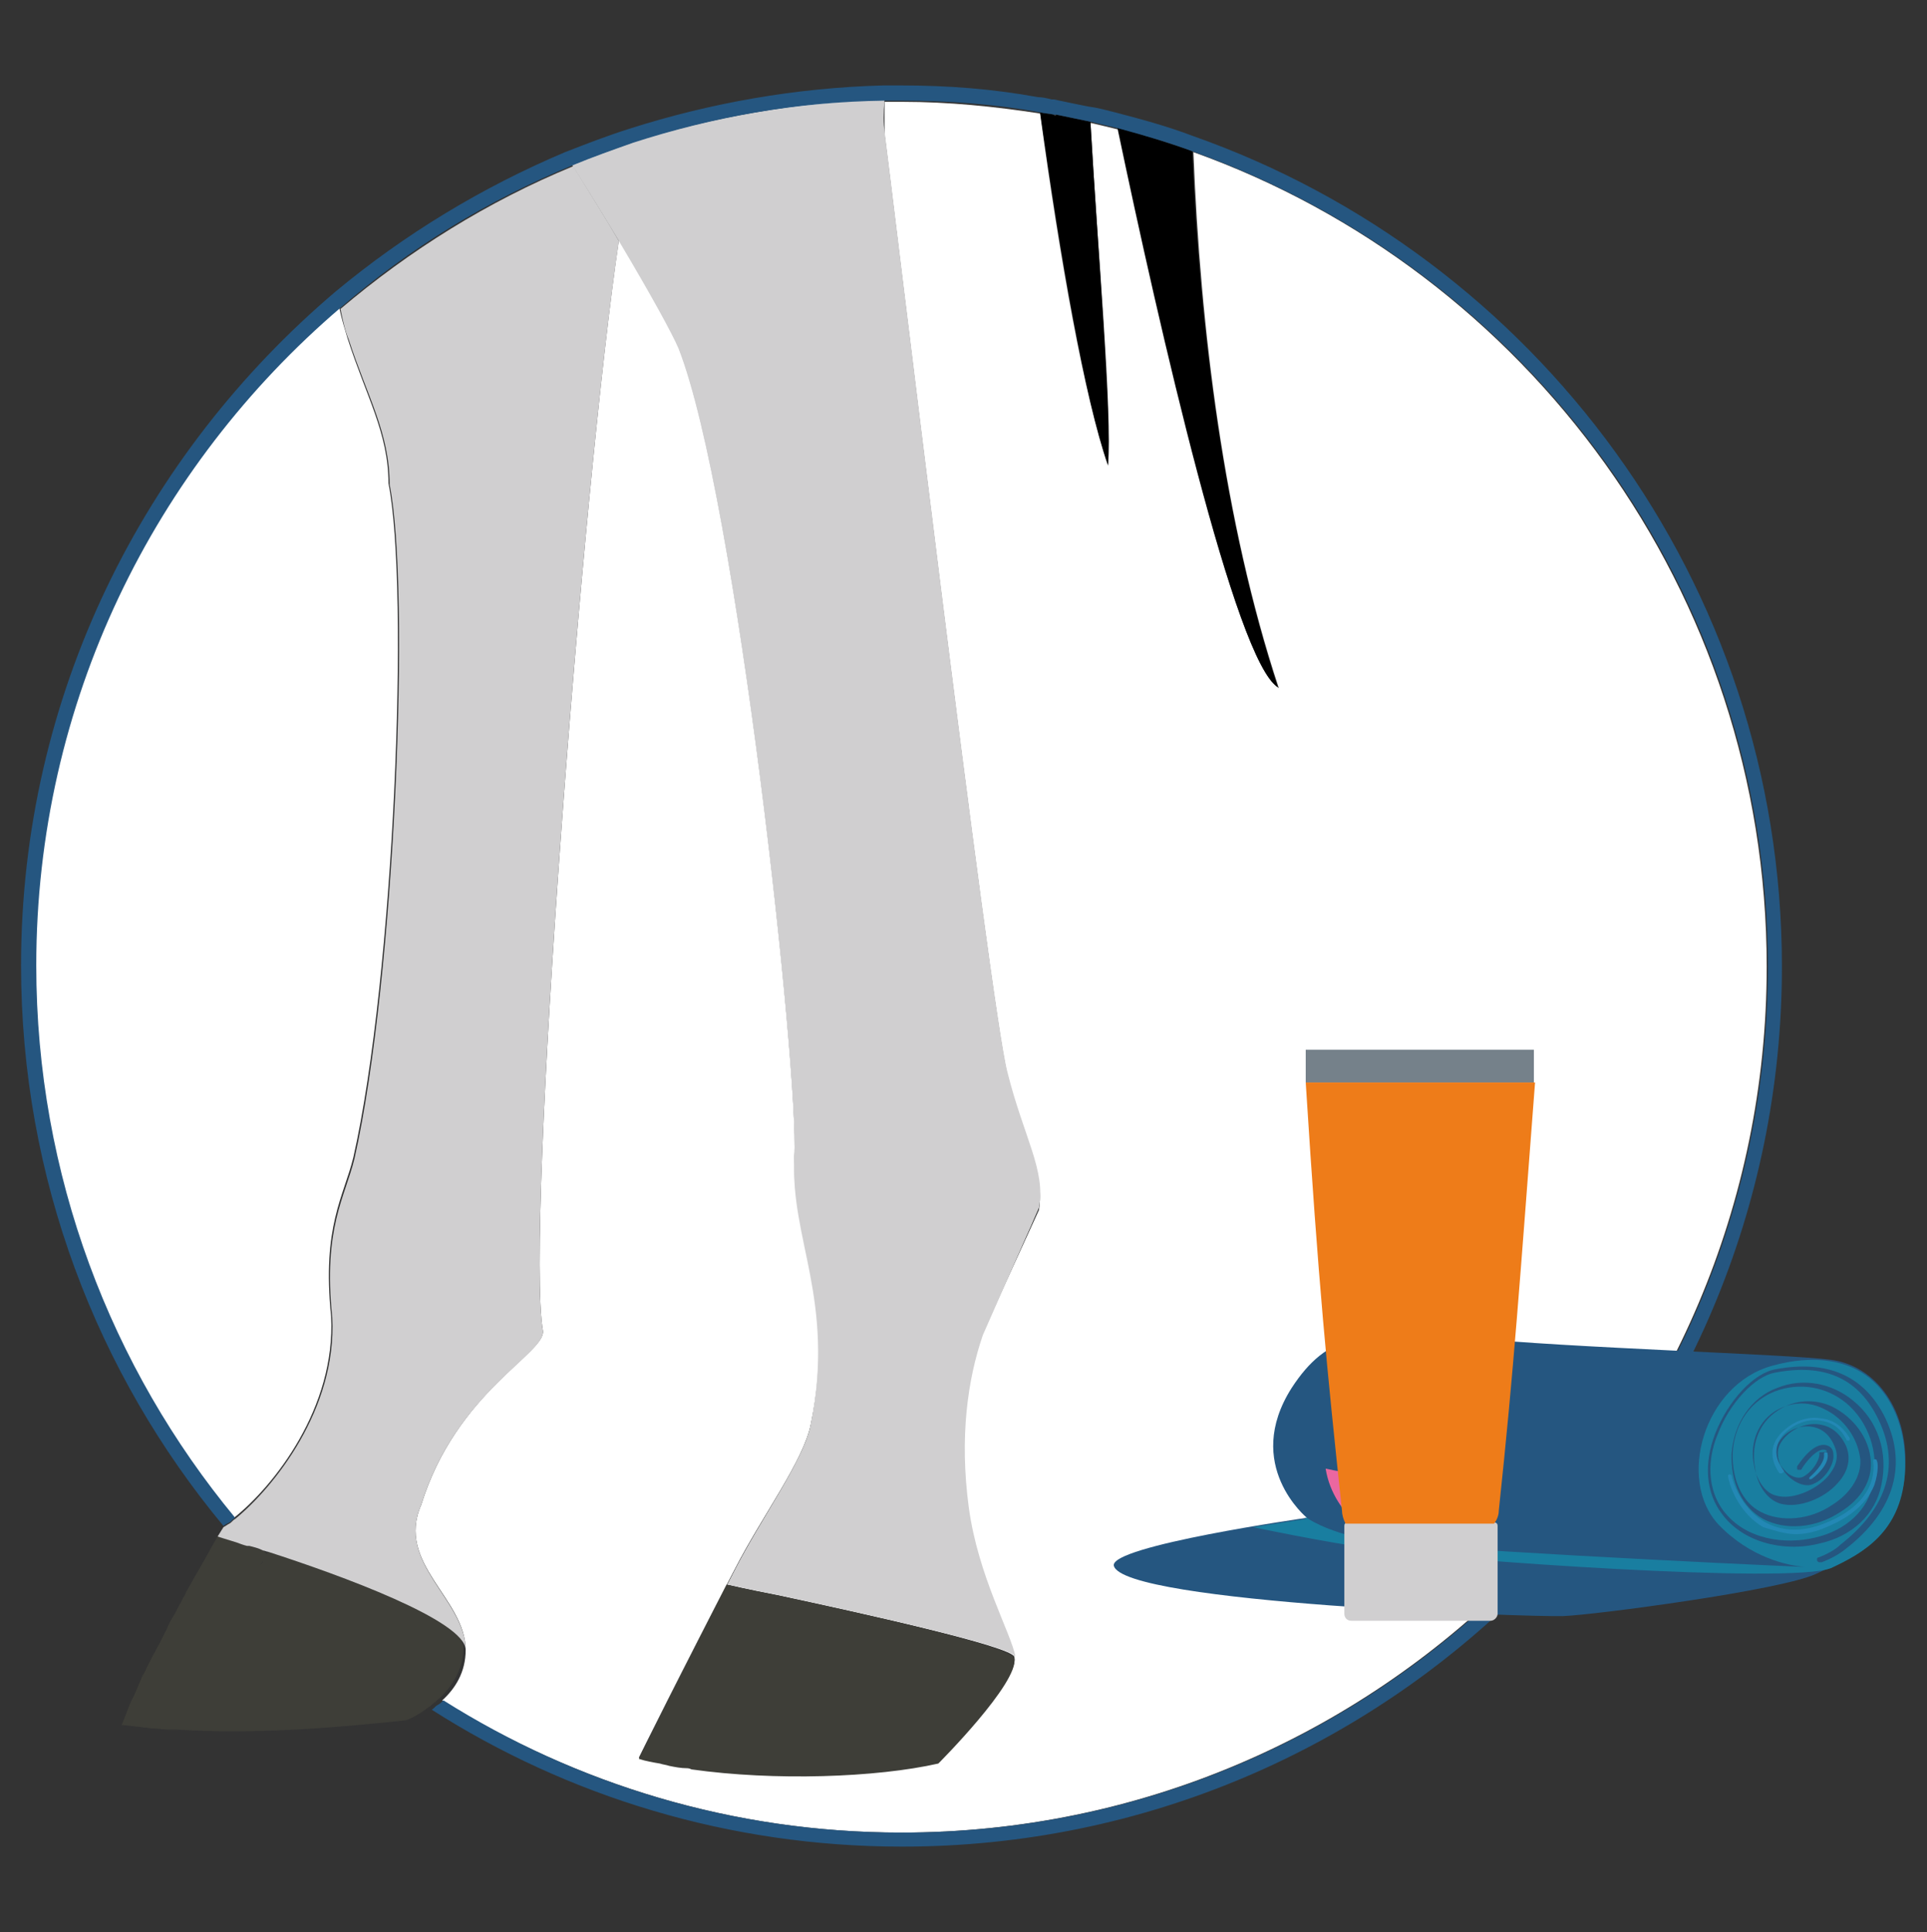 <?xml version="1.0" encoding="utf-8"?>

<svg version="1.1" id="Ebene_1" xmlns="http://www.w3.org/2000/svg" xmlns:xlink="http://www.w3.org/1999/xlink" x="0px" y="0px"
	 viewBox="0 0 164.7 165.1" style="enable-background:new 0 0 164.7 165.1;" xml:space="preserve">
<rect x="0" y="0" width="164.7" height="165.1" fill="#333333" stroke="none"/>
<style type="text/css">
	.st0{fill:#FFFFFF;}
	.st1{fill:#3E3E38;}
	.st2{fill:#D0CFD0;}
	.st3{fill:#255680;}
	.st4{fill:#197EA0;}
	.st5{fill:#2388B5;}
	.st6{fill:#EB67A0;}
	.st7{fill:#E74F8D;}
	.st8{fill:#EF87B5;}
	.st9{fill:#75818A;}
	.st10{fill:#EE7C19;}
	.st11{fill:none;}
</style>
<g>
	<g>
		<path class="st0" d="M83.9,114.1c-1.2,3.8-2,8.6-1.2,14.7c0.8,5.9,3.6,10.7,4,12.8s-6.5,9-6.5,9c-5.3,1.3-14,1.5-21.1,0.5l0,0
			c-0.1,0-0.3,0-0.4-0.1c-0.5-0.1-1-0.2-1.5-0.2c-0.3,0-0.5-0.1-0.8-0.2c-0.6-0.1-1.2-0.3-1.8-0.4c0,0,3.9-7.9,8.2-16.1
			c2.3-4.5,5.9-9.3,6.5-12.4c2.2-10.8-1.7-15.9-1.4-22.9c0.4-7-4.9-56.3-9.9-69.1c-0.5-1.3-2.3-4.5-5.1-9.2
			c-3.1,20.8-8,84.5-6.5,93.2c0.3,1.9-7.4,5.2-10.4,14.9c-2.2,5,3.8,8,3.8,12.4c0,1.9-0.9,3.3-2,4.3c11.4,7.1,24.8,11.3,39.2,11.3
			c40.8,0,74-33.2,74-74c0-32-20.5-59.4-49-69.6c0.6,15.1,2.6,31.6,7.3,45.8c-3.7-2.2-10.1-30.6-13.6-47.7c-0.8-0.2-1.6-0.4-2.5-0.6
			c0.6,10.6,1.9,25,1.5,29.3c-2-5.8-4.1-17.6-5.8-30.1c-3.9-0.6-7.8-1-11.8-1c-0.5,0-1,0-1.5,0c0,1.2,0,2.1,0,2.7
			c0.4,2.9,9,74.6,10.5,80.4c1.4,5.6,3.2,8.4,2.7,11.6"/>
		<path class="st0" d="M28.3,112.5c-0.8-7.7,1.1-10.3,1.9-13.6c3.5-15.5,4.8-48.6,3-57.6c0-4.3-1.9-7.4-3.5-12.4
			c-0.2-0.7-0.5-1.6-0.7-2.6C13.1,39.9,3,60,3,82.5c0,17.9,6.4,34.3,17,47.2C23.4,127,28.7,120.3,28.3,112.5z"/>
		<path d="M109.2,58.7c-4.6-14.1-6.7-30.7-7.3-45.8c-2.1-0.7-4.2-1.4-6.4-2C99.1,28.1,105.6,56.5,109.2,58.7z"/>
		<path d="M90.2,9.9c-0.1,0-0.1,0-0.1-0.1l0,0c-0.4-0.1-0.8-0.1-1.2-0.2c1.8,12.5,3.8,24.4,5.8,30.1c0.3-4.3-0.9-18.7-1.5-29.3
			c-1-0.2-1.9-0.4-2.9-0.6C90.3,9.8,90.2,9.9,90.2,9.9z"/>
		<path class="st0" d="M54,14.7c-0.3,1-0.7,3-1.1,5.9c2.8,4.7,4.6,8,5.1,9.2c5,12.8,10.3,62.1,9.9,69.1s3.5,12.1,1.4,22.9
			c-0.6,3-4.2,7.9-6.5,12.4c-4.3,8.2-8.2,16.1-8.2,16.1s3.5-7.1,7.5-14.9c0,0,1.7,0.4,4.3,0.9l0,0l0,0c7,1.5,20.2,4.4,20.3,5.3
			c-0.4-2.1-3.2-6.9-4-12.8c-0.8-6-0.1-10.9,1.2-14.7c-0.5-1.6-0.6-2.8-0.6-2.8l5.2-9.4c0,0,0.1,0.5,0.2,1.2c0.6-3.2-1.3-6-2.7-11.6
			C84.5,85.7,75.9,14,75.5,11.1c-0.1-0.6-0.1-1.5,0-2.7C68,8.8,60.8,10,54,12.2C54.2,13.4,54.2,14.2,54,14.7z"/>
		<path class="st1" d="M66.4,136.3L66.4,136.3c-2.6-0.5-4.3-0.9-4.3-0.9c-4,7.8-7.5,14.9-7.5,14.9c0.6,0.2,1.2,0.3,1.8,0.4
			c0.3,0.1,0.5,0.1,0.8,0.2c0.5,0.1,1,0.2,1.5,0.2c0.1,0,0.2,0,0.4,0.1c7.1,1,15.8,0.7,21.1-0.5c0,0,6.9-6.9,6.5-9
			C86.5,140.7,73.4,137.8,66.4,136.3z"/>
		<path class="st0" d="M86.2,109.9c-0.1-0.4-0.2-0.7-0.2-0.7C86.1,109.4,86.1,109.7,86.2,109.9z"/>
		<path class="st0" d="M83.2,111.4c0,0,0.1,1.2,0.6,2.8c1.7-5.3,4.3-8.7,4.7-10.6c0-0.1,0-0.2,0-0.3c-0.2-0.8-0.2-1.2-0.2-1.2
			L83.2,111.4z"/>
		<path class="st2" d="M52.9,20.6c2.8,4.7,4.6,8,5.1,9.2c5,12.8,10.3,62.1,9.9,69.1s3.5,12.1,1.4,22.9c-0.6,3-4.2,7.9-6.5,12.4
			c-0.2,0.4-0.4,0.8-0.6,1.2c0,0,1.7,0.4,4.3,0.9l0,0l0,0c7,1.5,20.2,4.4,20.3,5.3c-0.4-2.1-3.2-6.9-4-12.8
			c-0.8-6-0.1-10.9,1.2-14.7l4.8-10.9c0.6-3.2-1.3-6-2.7-11.6C84.6,85.8,76,14.1,75.6,11.2c-0.1-0.6-0.1-1.5,0-2.7
			C68,8.8,60.8,10,54,12.2l0,0c-1.7,0.6-3.4,1.2-5.1,1.9C50.4,16.5,51.7,18.6,52.9,20.6"/>
		<path class="st3" d="M101.9,11.6L101.9,11.6c-2.1-0.8-4.3-1.4-6.6-2c-0.8-0.2-1.5-0.4-2.3-0.5c-1-0.2-2-0.4-2.9-0.6
			c-0.1,0-0.2,0-0.2,0c-0.4-0.1-0.8-0.2-1.2-0.2c-3.8-0.7-7.7-1-11.7-1c-0.5,0-1,0-1.5,0C68,7.5,60.7,8.8,53.8,11
			c-1.9,0.6-3.7,1.3-5.5,2c-7.1,3-13.7,7-19.6,11.9C12.3,38.8,1.8,59.4,1.8,82.5c0,18.2,6.5,34.9,17.3,47.9c0.1-0.1,0.3-0.2,0.5-0.3
			s0.3-0.3,0.5-0.4c-10.6-12.8-17-29.3-17-47.2c0-22.5,10.1-42.6,26-56.2C35,21.2,41.7,17.1,49,14.1c1.7-0.7,3.4-1.3,5.1-1.9
			c6.8-2.2,14-3.5,21.5-3.6c0.5,0,1,0,1.5,0c4,0,8,0.3,11.8,1c0.4,0.1,0.8,0.1,1.2,0.2c0.1,0,0.1,0,0.2,0c1,0.2,1.9,0.4,2.9,0.6
			c0.8,0.2,1.7,0.4,2.5,0.6c2.2,0.6,4.3,1.2,6.4,2c28.6,10.3,49,37.6,49,69.6c0,40.8-33.2,74-74,74c-14.4,0-27.8-4.1-39.2-11.3
			c-0.2,0.2-0.3,0.3-0.5,0.4c-0.2,0.1-0.3,0.3-0.5,0.4c11.6,7.4,25.4,11.7,40.2,11.7c41.5,0,75.2-33.7,75.2-75.2
			C152.3,49.8,131.2,21.9,101.9,11.6z"/>
		<path class="st1" d="M22.9,132.6c0,0.1-0.1,0.1-0.1,0.2c-0.1-0.1-0.2-0.2-0.3-0.3c-0.4-0.1-0.8-0.3-1.2-0.4c0,0,0,0-0.1,0l0,0
			h-0.1c-0.3-0.1-0.6-0.2-0.9-0.3l0,0c-1-0.3-1.6-0.5-1.6-0.5c-0.6,1-1.1,2-1.7,3c-0.1,0.2-0.3,0.5-0.4,0.7
			c-0.2,0.4-0.5,0.8-0.7,1.3c-0.2,0.3-0.3,0.6-0.5,0.9c-0.2,0.4-0.4,0.8-0.6,1.1c-0.2,0.3-0.3,0.6-0.5,1s-0.4,0.8-0.6,1.2
			c-0.2,0.3-0.3,0.6-0.5,0.9c-0.2,0.4-0.4,0.8-0.6,1.2c-0.1,0.3-0.3,0.5-0.4,0.8c-0.2,0.5-0.4,0.9-0.6,1.4c-0.1,0.2-0.2,0.4-0.3,0.6
			c-0.3,0.7-0.5,1.3-0.8,2c0.9,0.1,1.8,0.2,2.6,0.3c0.5,0,1,0.1,1.6,0.1c0.2,0,0.3,0,0.5,0c6.6,0.4,13.1-0.1,19.6-0.8
			c0,0,0.9-0.3,1.9-1.1c0.2-0.1,0.3-0.2,0.5-0.4c0.2-0.1,0.3-0.3,0.5-0.4c1-1,2-2.4,2-4.3C39.8,138.5,29.1,134.6,22.9,132.6z
			 M22.2,133.9c0.1-0.2,0.2-0.4,0.3-0.5l0,0C22.4,133.6,22.3,133.7,22.2,133.9z"/>
		<path class="st2" d="M52.9,20.6c-1.1-1.9-2.5-4.1-3.9-6.4c-7.3,3-14,7.2-19.9,12.2c0.2,1,0.4,1.9,0.7,2.6c1.6,4.9,3.5,8,3.5,12.4
			c1.8,8.9,0.5,42.1-3,57.6c-0.8,3.3-2.7,5.9-1.9,13.6c0.4,7.8-5,14.5-8.3,17.2c-0.2,0.1-0.3,0.3-0.5,0.4c-0.2,0.1-0.3,0.2-0.5,0.3
			l0,0c-0.2,0.3-0.3,0.5-0.5,0.8c0,0,0.6,0.2,1.6,0.5c0.3,0.1,0.5,0.2,0.9,0.3h0.1l0,0c0,0,0,0,0.1,0c0.4,0.1,0.8,0.2,1.2,0.4
			c0.1,0,0.3,0.1,0.4,0.1l0,0c6.2,2,16.9,5.9,16.9,8.4c0-4.3-6-7.4-3.8-12.4c3-9.7,10.7-12.9,10.4-14.9
			C44.9,105,49.8,41.3,52.9,20.6z"/>
	</g>
	<g>
		<g>
			<path class="st3" d="M111.7,129.7c0,0-5.5-4.5-1.3-11.1c3-4.6,6.2-5.2,15-4.3c8.8,0.9,27.3,1.4,31.1,1.9s6.8,4.3,6.3,9.8
				s-4.6,7.1-7.6,8.5s-18.9,3.5-21.6,3.6S96,137,95.2,133.8C94.8,132.1,111.7,129.7,111.7,129.7z"/>
		</g>
		<g>
			<path class="st4" d="M118.2,132.5c-5.5-0.8-11.1-2-11.1-2c2.6-0.4,4.5-0.7,4.5-0.7s0,0-0.1-0.1h0.2c0,0,1.4,1.1,5.2,1.9
				c3.4,0.7,32.2,2.1,37.4,2.3c-1.5-0.1-4.7-0.8-7.4-3.6c-3.6-3.8-1.3-12,4.6-13.6c3.6-1,6-0.3,7.3,0.4l0,0l0,0c2.6,1.4,4.3,4.7,4,9
				c-0.4,4.8-3.5,6.6-6.3,7.9C153.1,135.4,123.8,133.3,118.2,132.5z"/>
		</g>
		<g>
			<path class="st3" d="M156,123.9c-0.7-0.2-1.7,1.1-2,1.6c0,0.1-0.1,0.1-0.1,0.1c-0.1,0-0.1,0-0.2,0c-0.1,0-0.1-0.1-0.1-0.1
				c0-0.1,0-0.1,0-0.2c0.1-0.1,1.3-2.1,2.5-1.8c0.4,0.1,0.6,0.4,0.6,0.8c0.1,0.8-0.7,2.1-1.7,2.5c-0.6,0.3-1.5,0-2.2-0.7
				c-0.6-0.6-1.2-1.8-0.6-2.8c0.6-1,1.9-1.7,3.1-1.6c1.2,0.1,2,0.8,2.5,1.9c0.4,1,0.2,2.1-0.7,3.1c-1.2,1.4-3.4,2.2-4.9,1.8
				c-1.1-0.3-2-1.5-2.2-3.1c-0.3-1.6,0.1-3.7,2-4.9c1.4-0.9,3.1-1,4.6-0.3c1.8,0.9,3.2,2.7,3.3,4.7c0.1,1.6-0.8,3.2-2.6,4.3
				c-2.1,1.4-4.7,1.6-6.6,0.6c-1.8-1-2.8-3.1-2.7-5.6c0.2-2.6,1.7-4.8,3.9-5.6c2.2-0.9,4.7-0.4,6.5,1.1c2.1,1.7,3,4.4,2.4,7.2
				c-0.5,2.5-2.5,4.4-5.3,5c-3.2,0.8-6.6-0.2-8.3-2.5c-1.4-1.8-1.6-4.3-0.6-6.9c1.1-2.8,3.3-5.2,5.2-5.5c4.3-0.8,7.4,0.5,9.2,3.9
				c2.1,4.1,1,8.2-3.3,11.5c-0.5,0.4-1.2,0.8-2,1.1h-0.1c0,0,0,0-0.1,0s-0.2-0.1-0.2-0.2c0-0.1,0-0.2,0.1-0.2
				c0.8-0.3,1.5-0.7,1.9-1.1c4.1-3.2,5.2-7,3.1-11c-1.7-3.3-4.6-4.5-8.7-3.7c-1.7,0.3-3.9,2.6-4.9,5.3c-0.6,1.4-1.2,4.2,0.5,6.5
				c1.9,2.5,5.3,2.9,7.8,2.3c2.7-0.6,4.6-2.4,5-4.7c0.5-2.6-0.4-5.2-2.3-6.8c-1.7-1.4-4-1.8-6.1-1c-2.5,1-3.5,3.3-3.6,5.2
				c-0.1,2.3,0.8,4.3,2.4,5.1c1.7,0.9,4.2,0.7,6.1-0.6c1.6-1,2.5-2.5,2.4-3.9c-0.2-1.8-1.4-3.5-3.1-4.3c-1.4-0.7-2.9-0.6-4.2,0.2
				c-1.7,1.1-2.1,3.1-1.8,4.5c0.2,1.4,1,2.5,1.9,2.7c1.3,0.4,3.3-0.4,4.4-1.6c0.5-0.6,1.1-1.5,0.6-2.6c-0.4-1-1.1-1.6-2.1-1.7
				c-1.1-0.1-2.2,0.5-2.7,1.4c-0.5,0.8,0,1.8,0.5,2.3c0.5,0.6,1.2,0.8,1.6,0.6c0.8-0.4,1.5-1.5,1.4-2.1
				C156.3,124.1,156.2,124,156,123.9z"/>
		</g>
		<g>
			<g>
				<path class="st5" d="M152.3,125.9L152.3,125.9c0.2-0.1,0.2-0.2,0.1-0.3c-0.1-0.1-1.3-1.6,0.1-3.1c0.8-0.8,2-1.3,3.1-1.1
					c0.7,0.1,1.6,0.4,2.2,1.6c0,0.1,0.1,0.1,0.2,0.1c0.1,0,0.1-0.1,0.1-0.2c-0.6-1-1.4-1.6-2.5-1.7c-1.2-0.2-2.4,0.3-3.3,1.2
					c-1.7,1.7-0.2,3.5-0.2,3.5C152.2,125.9,152.2,125.9,152.3,125.9z"/>
			</g>
		</g>
		<g>
			<g>
				<path class="st5" d="M153.5,131.1c0.8,0,1.7-0.2,2.6-0.6c2.7-1.1,3.7-2.6,4.1-3.6c0.4-1.2,0.3-2,0.2-2.1c0-0.1-0.1-0.1-0.2-0.1
					c-0.1,0-0.1,0.1-0.1,0.2s0.7,3.4-4.2,5.3c-1.8,0.7-3.5,0.7-5-0.1c-1.8-1-2.7-3-2.9-4c0-0.1-0.1-0.1-0.2-0.1
					c-0.1,0-0.1,0.1-0.1,0.2c0.2,1.1,1.1,3.2,3,4.3C151.7,130.8,152.6,131.1,153.5,131.1z"/>
			</g>
		</g>
		<g>
			<g>
				<path class="st5" d="M154.8,126.4C154.8,126.4,154.9,126.4,154.8,126.4c0.2-0.1,1.6-1.2,1.4-2.2c0-0.1-0.1-0.1-0.2-0.1
					c-0.1,0-0.1,0.1-0.1,0.2c0.1,0.8-1.2,1.9-1.2,1.9c-0.1,0.1-0.1,0.2,0,0.2C154.7,126.4,154.7,126.4,154.8,126.4z"/>
			</g>
		</g>
		<g>
			<path class="st6" d="M118.1,131.7c0,0-4.1-1.9-4.8-6.2c0.9,0.2,2.1,0.4,3.5,0.6c0.7,2.8,2.8,5.2,4.4,5.9l-0.7,0.2
				c-1.2-0.1-2.3-0.2-3.1-0.3L118.1,131.7z"/>
		</g>
		<g>
			<path class="st7" d="M118.1,131.7L118.1,131.7c0.8,0.1,1.8,0.2,3.1,0.3l0,0l-2.4,0.6c-0.2,0-0.4,0-0.5-0.1
				c-0.8-0.1-1.6-0.2-2.3-0.4L118.1,131.7z"/>
		</g>
		<g>
			<path class="st8" d="M119.4,115.5c1.3,0.1,2.8,0.2,4.2,0.3c-0.6,0.3-1.3,0.6-2,1c-1.7-0.1-3.2-0.1-4.1-0.2
				C118.1,116.2,118.8,115.8,119.4,115.5z"/>
		</g>
	</g>
	<g>
		<g>
			<path class="st2" d="M114.9,137.9v-7.5c0-0.2,0.1-0.3,0.3-0.3h12.5c0.2,0,0.3,0.1,0.3,0.3v7.5c0,0.3-0.3,0.6-0.6,0.6h-11.9
				C115.1,138.5,114.9,138.2,114.9,137.9z"/>
			<g>
				<rect x="111.6" y="89.7" class="st9" width="19.5" height="2.8"/>
				<path class="st10" d="M128.1,129.1c1.3-12.2,1.8-19.6,3.1-36.6c-3.3,0-6.5,0-9.8,0s-6.5,0-9.8,0c1.1,17.4,1.8,24.4,3.1,36.6
					c0,0.3,0.1,0.7,0.3,1.1c4.2,0,8.5,0,12.7,0C128,129.8,128.1,129.4,128.1,129.1z"/>
			</g>
		</g>
		<line class="st11" x1="115.5" y1="110.4" x2="115.5" y2="109.2"/>
		<line class="st11" x1="127.3" y1="109.2" x2="127.3" y2="110.4"/>
	</g>
</g>
</svg>
